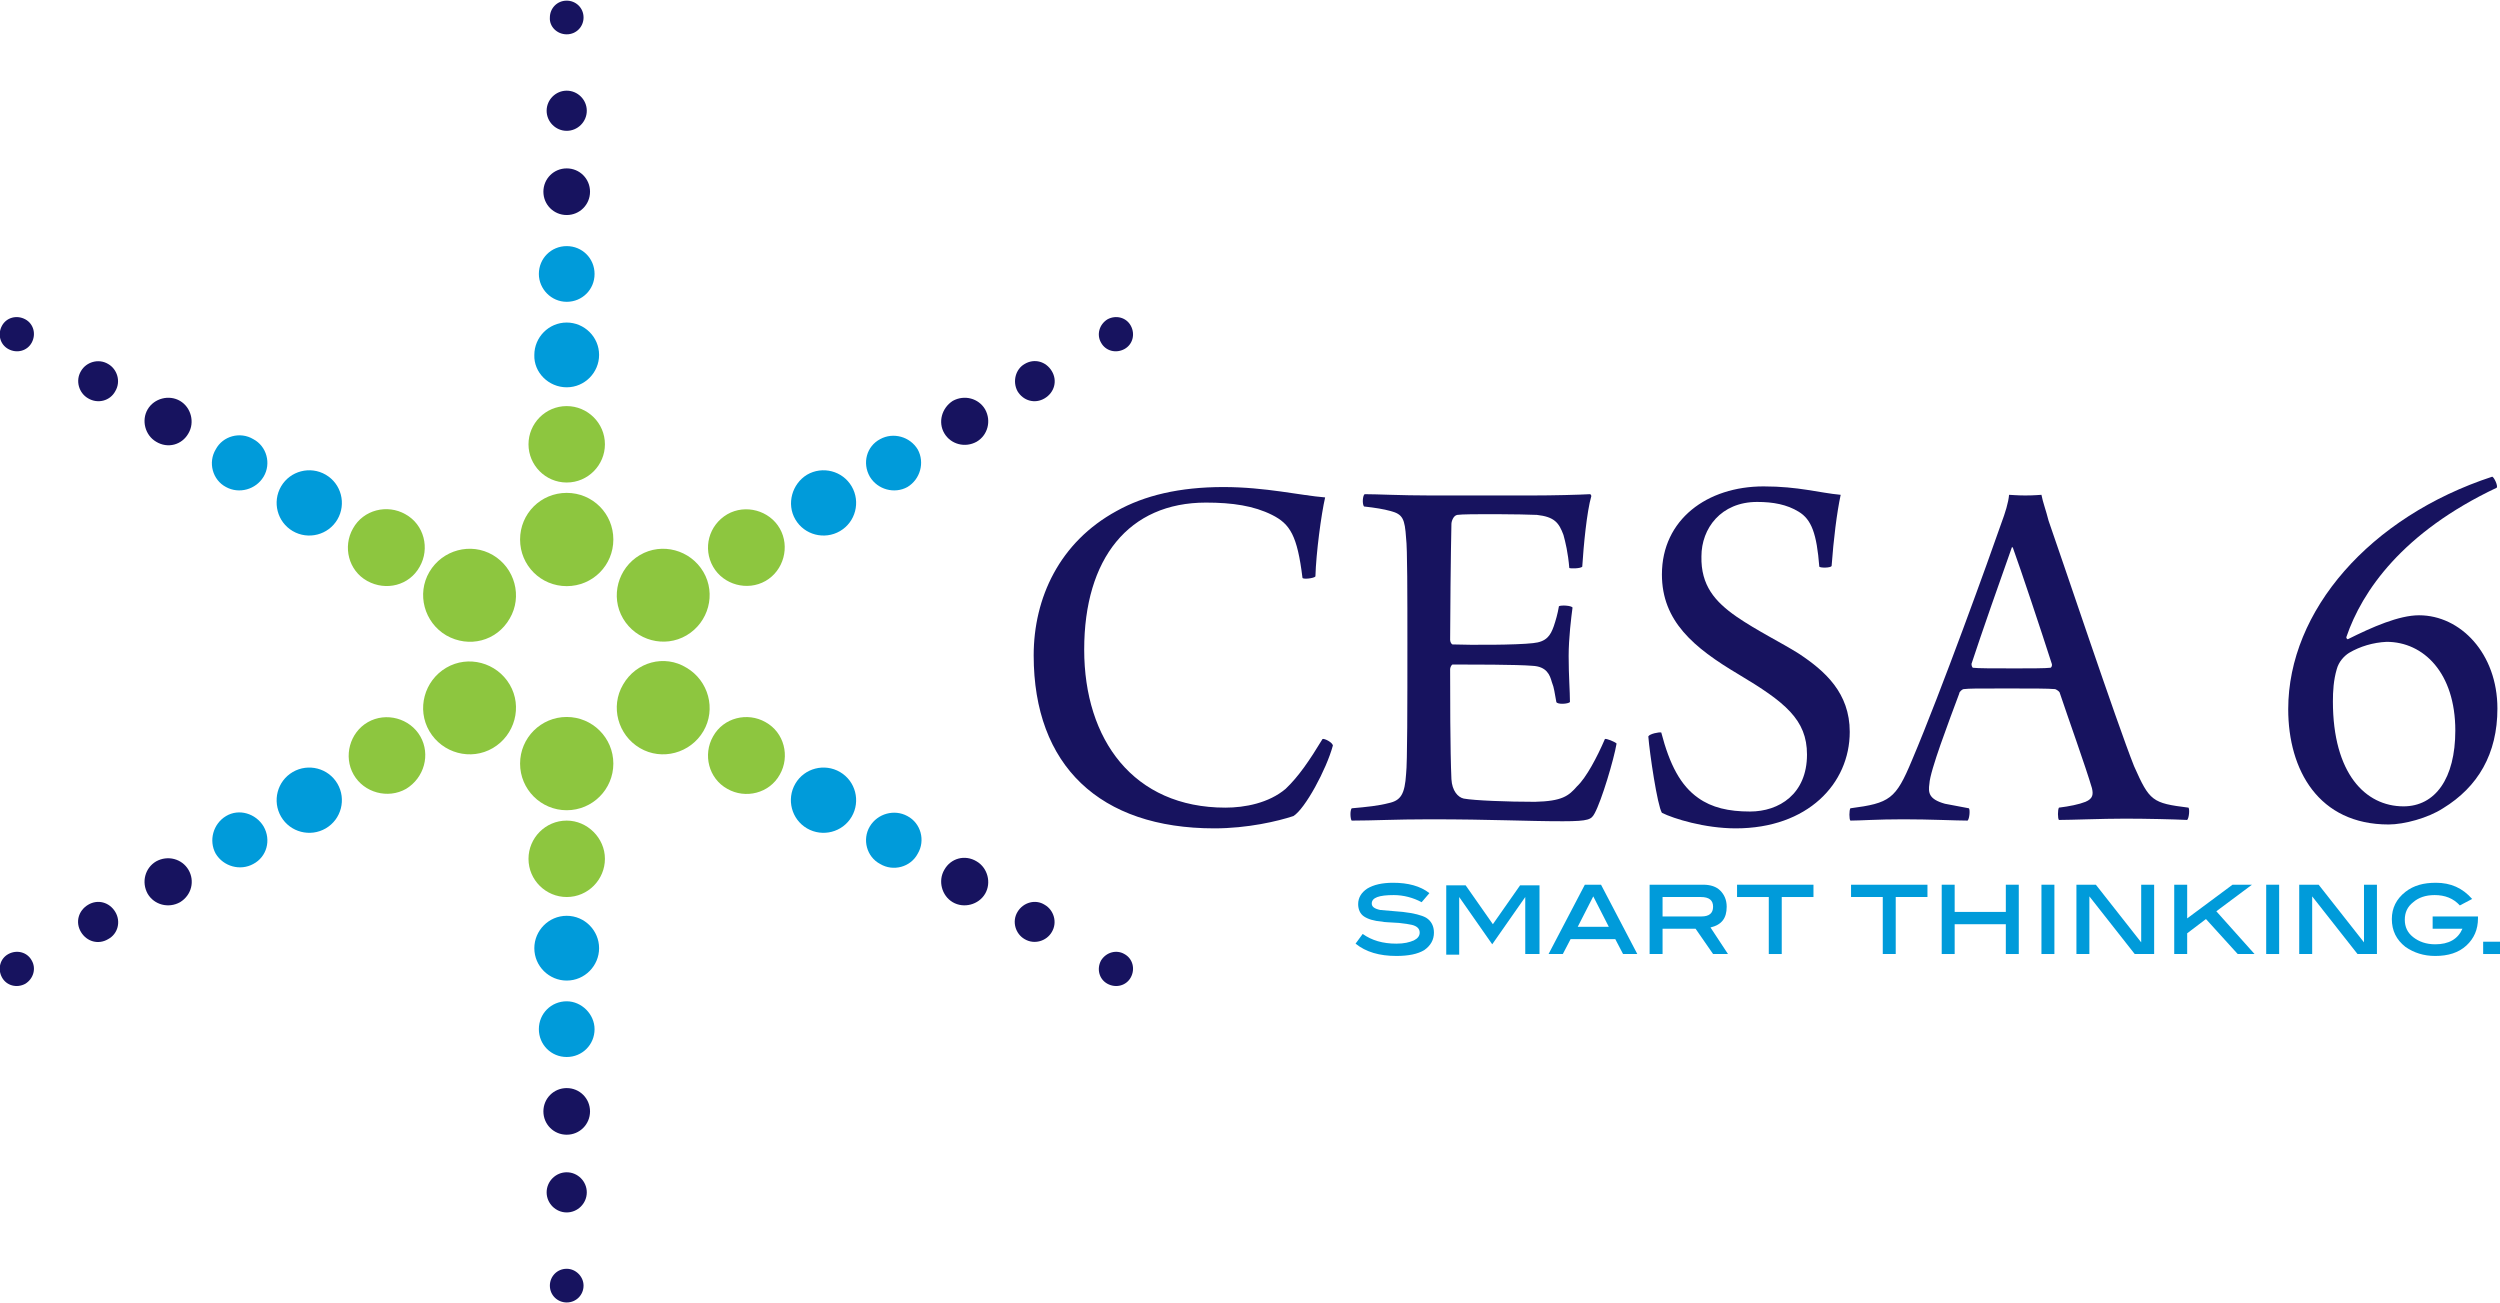 <?xml version="1.0" encoding="utf-8"?>
<!-- Generator: Adobe Illustrator 22.1.0, SVG Export Plug-In . SVG Version: 6.00 Build 0)  -->
<svg version="1.1" id="Layer_1" xmlns="http://www.w3.org/2000/svg" xmlns:xlink="http://www.w3.org/1999/xlink" x="0px" y="0px"
	 viewBox="0 0 386 201.2" style="enable-background:new 0 0 386 201.2;" xml:space="preserve">
<style type="text/css">
	.st0{fill:#17135F;}
	.st1{fill:#009BDA;}
	.st2{fill:#8DC63F;}
</style>
<g>
	<path class="st0" d="M196.4,79.5c-2.8-1.4-6.1-1.9-10.2-1.9c-11.9,0-18.8,8.6-18.8,22.7c0,13.9,7.6,24.4,21.8,24.4
		c3,0,6.7-0.7,9.3-2.9c2-1.9,3.7-4.4,5.7-7.7c0.3-0.1,1.5,0.5,1.6,1c-1,3.7-4.3,9.8-6.1,10.9c-2.4,0.8-7.1,1.9-12.2,1.9
		c-17.7,0-27.9-9.7-27.9-26.7c0-8.9,4-17.5,12.8-22.3c4.3-2.4,9.7-3.7,16.5-3.7c6.5,0,11.9,1.3,15.7,1.6c-0.6,2.6-1.4,8.6-1.5,12.2
		c-0.2,0.3-2,0.5-2,0.2C200.3,82.7,199.2,80.9,196.4,79.5z"/>
	<path class="st0" d="M210.7,76.3c1.9,0,5.6,0.2,10.1,0.2h15.8c3.1,0,7.2-0.1,8.9-0.2c0.1,0,0.2,0.2,0.2,0.3
		c-0.7,2.4-1.2,7.7-1.4,10.9c-0.3,0.3-1.8,0.3-2,0.2c-0.2-2.4-0.6-4-0.9-5.1c-0.7-1.9-1.4-2.8-4.1-3.1c-1.8-0.1-11.1-0.2-12.3,0
		c-0.6,0.1-0.9,1-0.9,1.4c-0.1,4.1-0.2,15.1-0.2,17.9c0,0.3,0.2,0.7,0.4,0.7c2.7,0.1,9.8,0.1,12.4-0.2c2.1-0.2,2.7-1.2,3.2-2.6
		c0.3-0.9,0.6-1.9,0.8-3.1c0.4-0.2,1.9-0.1,2.1,0.2c-0.2,1.5-0.6,4.7-0.6,7.5c0,3.1,0.2,5.4,0.2,7.1c-0.3,0.3-1.9,0.4-2.1,0
		c-0.3-1.5-0.3-2.1-0.7-3.1c-0.3-1.1-0.8-2.4-3-2.5c-2.3-0.2-9.7-0.2-12.3-0.2c-0.2,0-0.4,0.5-0.4,0.7c0,3.1,0,12.7,0.2,17
		c0.1,1.8,1,2.8,1.9,3c1.6,0.3,6.8,0.5,11,0.5c4.2-0.1,5.2-0.9,6.5-2.4c1.4-1.3,3.1-4.5,4.3-7.3c0.2-0.1,1.5,0.4,1.8,0.7
		c-0.4,2.4-2.3,8.8-3.4,10.8c-0.5,0.9-0.8,1.2-4.9,1.2c-5.8,0-10.7-0.3-20.6-0.3c-5.3,0-8.7,0.2-12,0.2c-0.2-0.2-0.3-1.5,0-1.9
		c2.3-0.2,4.2-0.4,5.7-0.8c1.9-0.4,2.5-1.4,2.7-4.5c0.2-1.7,0.2-10.8,0.2-20c0-7.6,0-14.9-0.2-16.4c-0.2-3-0.5-3.7-2.4-4.2
		c-1.1-0.3-2.3-0.5-4.1-0.7C210.3,77.8,210.4,76.5,210.7,76.3z"/>
	<path class="st0" d="M262.2,123.2c2.1,1.5,4.7,2.1,8,2.1c4.5,0,8.8-2.7,8.8-8.8c0-5.4-3.4-8.1-10.6-12.4
		c-6.9-4.1-11.8-8.2-11.8-15.4c0-8.5,7-13.6,15.7-13.6c5.4,0,8.6,1,11.9,1.3c-0.6,2.8-1.1,6.9-1.4,11c-0.2,0.3-1.7,0.3-1.9,0.1
		c-0.4-5.1-1.2-7.3-3.2-8.5c-1.8-1.1-3.9-1.5-6.4-1.5c-5.6,0-8.6,4.1-8.6,8.4c-0.1,4.5,2.1,7,5.4,9.3c3.2,2.2,6.9,4,9.6,5.7
		c4.1,2.7,7.9,6.1,7.9,12.1c0,8-6.5,14.9-17.6,14.9c-4.8,0-9.6-1.5-11.4-2.4c-0.7-1.1-1.9-9.2-2.1-11.8c0.2-0.4,1.7-0.7,2-0.6
		C257.8,118.1,259.5,121.3,262.2,123.2z"/>
	<path class="st0" d="M295.2,117.4c4.5-10.6,12-31.4,13.8-36.6c0.6-1.6,1.1-3.2,1.2-4.4c0.3,0,1.2,0.1,2.5,0.1
		c1.5,0,2.2-0.1,2.5-0.1c0.2,1.1,0.7,2.4,1.1,4c1.7,4.8,10.6,31.4,13.2,37.9c2.4,5.4,2.8,5.7,8.4,6.4c0.2,0.2,0.1,1.6-0.2,1.9
		c-2.1-0.1-6.3-0.2-9.6-0.2c-3.6,0-8.3,0.2-10.2,0.2c-0.2-0.2-0.2-1.6,0-1.9c1.6-0.2,3.1-0.5,4.1-0.9c1.2-0.5,1.2-1.2,1-2.1
		c-1-3.4-3.7-10.9-5-14.8c-0.1-0.2-0.6-0.5-0.7-0.5c-1.1-0.1-3.4-0.1-7.4-0.1c-5,0-5.8,0-6.7,0.1c-0.2,0-0.7,0.4-0.7,0.7
		c-1.6,4.3-4.5,11.9-4.6,13.9c-0.2,1.4-0.1,2.4,2.4,3.1c1,0.2,2.1,0.4,3.7,0.7c0.2,0.2,0.1,1.6-0.2,1.9c-1.7,0-5.8-0.2-9.9-0.2
		c-4.1,0-6.7,0.2-8.2,0.2c-0.2-0.2-0.2-1.6,0-1.9C291.8,124,292.7,123.4,295.2,117.4z M310.6,84.6c-1.4,3.9-4.9,13.9-6.2,17.9
		c0,0.3,0.1,0.5,0.2,0.6c0.8,0.1,3.1,0.1,6.6,0.1c2,0,4.7,0,5.4-0.1c0.1,0,0.3-0.3,0.2-0.6c-1.7-5.3-4.7-14.3-6-17.9
		C310.8,84.5,310.6,84.4,310.6,84.6z"/>
	<path class="st0" d="M362.3,98.3c-0.1,0.2,0.1,0.4,0.2,0.4c3.8-1.9,7.9-3.7,11-3.7c6.4,0,12.1,5.9,12.1,14.4c0,7-3,12.1-8.4,15.4
		c-2.3,1.5-6,2.5-8.4,2.5c-10.8,0-15.5-8.4-15.5-17.8c0-15.2,12.6-29.7,31.5-35.9c0.3,0.1,0.9,1.4,0.7,1.7
		C370.9,82.2,364.7,91.3,362.3,98.3z M362.7,100.8c-0.8,0.5-1.6,1.4-1.9,2.5c-0.5,1.7-0.6,3.4-0.6,5c0,11.1,5,16.2,10.9,16.2
		c4.9,0,8-4.3,8-11.7c0-8.9-4.9-13.7-10.6-13.7C366.4,99.2,364.4,99.8,362.7,100.8z"/>
</g>
<g>
	<g>
		<path class="st1" d="M219.5,139.3c-1.3-0.7-2.8-1.1-4.3-1.1c-2.3,0-3.4,0.4-3.4,1.3c0,0.5,0.4,0.8,1.3,1c1.2,0.1,2.3,0.2,3.5,0.3
			c1.7,0.2,2.9,0.5,3.6,0.9c0.8,0.5,1.2,1.3,1.2,2.3c0,1.1-0.5,2-1.5,2.7c-1,0.6-2.4,0.9-4.3,0.9c-2.6,0-4.7-0.6-6.3-1.9l1.1-1.5
			c1.4,1,3.1,1.5,5.2,1.5c1.2,0,2-0.2,2.7-0.5c0.6-0.3,0.9-0.7,0.9-1.2c0-0.6-0.4-1-1.2-1.2c-0.4-0.1-1.1-0.2-2-0.3
			c-1.4-0.1-2.3-0.1-2.6-0.2c-1.3-0.1-2.2-0.4-2.8-0.8c-0.6-0.4-0.9-1.1-0.9-1.9c0-1,0.5-1.8,1.4-2.4c1-0.6,2.3-0.9,4-0.9
			c2.3,0,4.2,0.5,5.6,1.6L219.5,139.3z"/>
		<path class="st1" d="M237.5,147.3h-2l0-8.8l-5.1,7.3l-5.1-7.3l0,0.1v8.8h-2v-10.7h3l4.2,6l4.2-6h3V147.3z"/>
		<path class="st1" d="M252.8,147.3h-2.2l-1.2-2.3h-6.9l-1.2,2.3h-2.2l5.6-10.7h2.5L252.8,147.3z M248.4,143.1l-2.4-4.7l-2.4,4.7
			H248.4z"/>
		<path class="st1" d="M266.8,147.3h-2.3l-2.7-3.9h-5.1v3.9h-2v-10.7h8.3c1.1,0,2,0.3,2.6,0.9c0.6,0.6,1,1.4,1,2.5
			c0,1.8-0.8,2.8-2.5,3.2L266.8,147.3z M262.7,141.5c1.2,0,1.8-0.5,1.8-1.5c0-1-0.6-1.5-1.9-1.5h-5.9v3H262.7z"/>
		<path class="st1" d="M280,138.5h-4.9v8.8h-2v-8.8h-4.9v-1.9H280V138.5z"/>
	</g>
	<g>
		<path class="st1" d="M297.6,138.5h-4.9v8.8h-2v-8.8h-4.9v-1.9h11.8V138.5z"/>
		<path class="st1" d="M311.7,147.3h-2v-4.6h-7.9v4.6h-2v-10.7h2v4.2h7.9v-4.2h2V147.3z"/>
		<path class="st1" d="M317.2,147.3h-2v-10.7h2V147.3z"/>
		<path class="st1" d="M332.6,147.3h-3l-7-8.9v8.9h-2v-10.7h3l7,8.9v-8.9h2V147.3z"/>
		<path class="st1" d="M348.1,147.3h-2.6l-4.9-5.4l-2.9,2.2v3.2h-2v-10.7h2v5.2l7-5.2h3l-5.5,4.1L348.1,147.3z"/>
		<path class="st1" d="M351.9,147.3h-2v-10.7h2V147.3z"/>
		<path class="st1" d="M367,147.3h-3l-7-8.9v8.9h-2v-10.7h3l7,8.9v-8.9h2V147.3z"/>
		<path class="st1" d="M382.6,141.5v0.3c0,1.7-0.6,3.1-1.8,4.2c-1.2,1.1-2.8,1.6-4.8,1.6c-1.8,0-3.3-0.5-4.6-1.4
			c-1.4-1.1-2.1-2.5-2.1-4.3c0-1.7,0.7-3.1,2.1-4.2c1.3-1,2.8-1.4,4.7-1.4c2.3,0,4.1,0.8,5.6,2.5l-1.9,1c-1-1.1-2.3-1.6-3.9-1.6
			c-1.4,0-2.5,0.4-3.3,1.1c-0.9,0.7-1.3,1.6-1.3,2.7c0,1.1,0.4,2,1.3,2.7c0.9,0.7,2,1.1,3.4,1.1c2.1,0,3.5-0.8,4.2-2.4h-4.6v-1.9
			H382.6z"/>
		<path class="st1" d="M386,147.3h-2.6v-1.9h2.6V147.3z"/>
	</g>
</g>
<g>
	<g>
		<path class="st2" d="M87.5,74.5c3.3,0,5.9-2.7,5.9-5.9c0-3.3-2.7-5.9-5.9-5.9c-3.3,0-5.9,2.7-5.9,5.9
			C81.6,71.8,84.2,74.5,87.5,74.5z"/>
		<path class="st2" d="M87.5,90.5c4,0,7.2-3.2,7.2-7.2c0-4-3.2-7.2-7.2-7.2c-4,0-7.2,3.2-7.2,7.2C80.3,87.3,83.5,90.5,87.5,90.5z"/>
		<path class="st2" d="M87.5,126.7c-3.3,0-5.9,2.7-5.9,5.9c0,3.3,2.7,5.9,5.9,5.9c3.3,0,5.9-2.7,5.9-5.9
			C93.4,129.4,90.7,126.7,87.5,126.7z"/>
		<circle class="st2" cx="87.5" cy="117.9" r="7.2"/>
		<path class="st2" d="M64.9,113.7c-1.6-2.8-5.3-3.8-8.1-2.2c-2.8,1.6-3.8,5.3-2.2,8.1c1.6,2.8,5.3,3.8,8.1,2.2
			C65.5,120.1,66.5,116.5,64.9,113.7z"/>
		<path class="st2" d="M78.7,105.7c-2-3.4-6.4-4.6-9.8-2.6c-3.4,2-4.6,6.4-2.6,9.8c2,3.4,6.4,4.6,9.8,2.6
			C79.5,113.5,80.7,109.1,78.7,105.7z"/>
		<path class="st2" d="M110.1,87.5c1.6,2.8,5.3,3.8,8.1,2.2c2.8-1.6,3.8-5.3,2.2-8.1c-1.6-2.8-5.3-3.8-8.1-2.2
			C109.4,81.1,108.5,84.7,110.1,87.5z"/>
		<path class="st2" d="M96.2,95.5c2,3.4,6.4,4.6,9.8,2.6c3.4-2,4.6-6.4,2.6-9.8c-2-3.4-6.4-4.6-9.8-2.6
			C95.4,87.7,94.2,92.1,96.2,95.5z"/>
		<path class="st2" d="M64.8,87.5c1.6-2.8,0.7-6.5-2.2-8.1c-2.8-1.6-6.5-0.7-8.1,2.2c-1.6,2.8-0.7,6.5,2.2,8.1
			C59.6,91.3,63.2,90.4,64.8,87.5z"/>
		<path class="st2" d="M78.7,95.5c2-3.4,0.8-7.8-2.6-9.8c-3.4-2-7.8-0.8-9.8,2.6c-2,3.4-0.8,7.8,2.6,9.8
			C72.4,100.1,76.7,99,78.7,95.5z"/>
		<path class="st2" d="M110.1,113.7c-1.6,2.8-0.7,6.5,2.2,8.1c2.8,1.6,6.5,0.7,8.1-2.2c1.6-2.8,0.7-6.5-2.2-8.1
			C115.4,109.9,111.7,110.8,110.1,113.7z"/>
		<path class="st2" d="M96.2,105.7c-2,3.4-0.8,7.8,2.6,9.8c3.4,2,7.8,0.8,9.8-2.6c2-3.4,0.8-7.8-2.6-9.8
			C102.6,101,98.2,102.2,96.2,105.7z"/>
	</g>
	<g>
		<path class="st1" d="M87.5,59.8c2.8,0,5-2.3,5-5c0-2.8-2.3-5-5-5c-2.8,0-5,2.3-5,5C82.4,57.5,84.7,59.8,87.5,59.8z"/>
		<path class="st1" d="M87.5,46.6c2.4,0,4.3-1.9,4.3-4.3c0-2.4-1.9-4.3-4.3-4.3c-2.4,0-4.3,1.9-4.3,4.3
			C83.2,44.6,85.1,46.6,87.5,46.6z"/>
		<path class="st1" d="M87.5,141.4c-2.8,0-5,2.3-5,5c0,2.8,2.3,5,5,5c2.8,0,5-2.3,5-5C92.5,143.7,90.3,141.4,87.5,141.4z"/>
		<path class="st1" d="M87.5,154.6c-2.4,0-4.3,1.9-4.3,4.3c0,2.4,1.9,4.3,4.3,4.3c2.4,0,4.3-1.9,4.3-4.3
			C91.8,156.6,89.8,154.6,87.5,154.6z"/>
		<path class="st1" d="M52.1,121c-1.4-2.4-4.5-3.2-6.9-1.8c-2.4,1.4-3.2,4.5-1.8,6.9c1.4,2.4,4.5,3.2,6.9,1.8
			C52.7,126.5,53.5,123.4,52.1,121z"/>
		<path class="st1" d="M40.7,127.6c-1.2-2-3.8-2.8-5.8-1.6c-2,1.2-2.7,3.8-1.6,5.8c1.2,2,3.8,2.7,5.8,1.6
			C41.2,132.3,41.9,129.7,40.7,127.6z"/>
		<path class="st1" d="M122.8,80.2c1.4,2.4,4.5,3.2,6.9,1.8c2.4-1.4,3.2-4.5,1.8-6.9c-1.4-2.4-4.5-3.2-6.9-1.8
			C122.3,74.7,121.4,77.8,122.8,80.2z"/>
		<path class="st1" d="M134.3,73.6c1.2,2,3.8,2.7,5.8,1.6c2-1.2,2.7-3.8,1.6-5.8c-1.2-2-3.8-2.7-5.8-1.6
			C133.8,68.9,133.1,71.5,134.3,73.6z"/>
		<path class="st1" d="M52.1,80.2c1.4-2.4,0.6-5.5-1.8-6.9c-2.4-1.4-5.5-0.6-6.9,1.8c-1.4,2.4-0.6,5.5,1.8,6.9
			C47.6,83.4,50.7,82.6,52.1,80.2z"/>
		<path class="st1" d="M40.7,73.6c1.2-2,0.5-4.7-1.6-5.8c-2-1.2-4.7-0.5-5.8,1.6c-1.2,2-0.5,4.7,1.6,5.8
			C36.9,76.3,39.5,75.6,40.7,73.6z"/>
		<path class="st1" d="M122.8,121c-1.4,2.4-0.6,5.5,1.8,6.9c2.4,1.4,5.5,0.6,6.9-1.8c1.4-2.4,0.6-5.5-1.8-6.9
			C127.3,117.8,124.2,118.6,122.8,121z"/>
		<path class="st1" d="M134.3,127.6c-1.2,2-0.5,4.7,1.6,5.8c2,1.2,4.7,0.5,5.8-1.6c1.2-2,0.5-4.7-1.6-5.8
			C138.1,124.9,135.5,125.6,134.3,127.6z"/>
	</g>
	<g>
		<path class="st0" d="M87.5,33.2c2,0,3.6-1.6,3.6-3.6S89.5,26,87.5,26c-2,0-3.6,1.6-3.6,3.6S85.5,33.2,87.5,33.2z"/>
		<path class="st0" d="M87.5,20.2c1.7,0,3.1-1.4,3.1-3.1c0-1.7-1.4-3.1-3.1-3.1c-1.7,0-3.1,1.4-3.1,3.1
			C84.4,18.8,85.8,20.2,87.5,20.2z"/>
		<path class="st0" d="M87.5,5.3c1.5,0,2.6-1.2,2.6-2.6c0-1.5-1.2-2.6-2.6-2.6c-1.5,0-2.6,1.2-2.6,2.6C84.8,4.1,86,5.3,87.5,5.3z"/>
		<path class="st0" d="M87.5,168c-2,0-3.6,1.6-3.6,3.6c0,2,1.6,3.6,3.6,3.6c2,0,3.6-1.6,3.6-3.6C91.1,169.6,89.5,168,87.5,168z"/>
		<path class="st0" d="M87.5,181c-1.7,0-3.1,1.4-3.1,3.1c0,1.7,1.4,3.1,3.1,3.1c1.7,0,3.1-1.4,3.1-3.1C90.6,182.4,89.2,181,87.5,181
			z"/>
		<path class="st0" d="M87.5,195.9c-1.5,0-2.6,1.2-2.6,2.6c0,1.5,1.2,2.6,2.6,2.6c1.5,0,2.6-1.2,2.6-2.6
			C90.1,197.1,88.9,195.9,87.5,195.9z"/>
		<path class="st0" d="M29.1,134.3c-1-1.7-3.2-2.3-5-1.3c-1.7,1-2.3,3.2-1.3,5c1,1.7,3.2,2.3,5,1.3C29.6,138.2,30.1,136,29.1,134.3z
			"/>
		<path class="st0" d="M17.8,140.8c-0.9-1.5-2.7-2-4.2-1.1c-1.5,0.9-2,2.7-1.1,4.2c0.9,1.5,2.7,2,4.2,1.1
			C18.2,144.2,18.7,142.3,17.8,140.8z"/>
		<path class="st0" d="M4.9,148.3c-0.7-1.3-2.3-1.7-3.6-1c-1.3,0.7-1.7,2.3-1,3.6c0.7,1.3,2.3,1.7,3.6,1
			C5.2,151.1,5.6,149.5,4.9,148.3z"/>
		<path class="st0" d="M145.8,66.9c1,1.7,3.2,2.3,5,1.3c1.7-1,2.3-3.2,1.3-5c-1-1.7-3.2-2.3-5-1.3C145.4,63,144.8,65.2,145.8,66.9z"
			/>
		<path class="st0" d="M157.1,60.4c0.9,1.5,2.7,2,4.2,1.1c1.5-0.9,2-2.7,1.1-4.2c-0.9-1.5-2.7-2-4.2-1.1
			C156.8,57,156.3,58.9,157.1,60.4z"/>
		<path class="st0" d="M170,52.9c0.7,1.3,2.3,1.7,3.6,1c1.3-0.7,1.7-2.3,1-3.6c-0.7-1.3-2.3-1.7-3.6-1
			C169.7,50.1,169.3,51.7,170,52.9z"/>
		<path class="st0" d="M29.1,66.9c1-1.7,0.4-4-1.3-5c-1.7-1-4-0.4-5,1.3c-1,1.7-0.4,4,1.3,5C25.9,69.3,28.1,68.7,29.1,66.9z"/>
		<path class="st0" d="M17.8,60.4c0.9-1.5,0.3-3.4-1.1-4.2c-1.5-0.9-3.4-0.3-4.2,1.1c-0.9,1.5-0.3,3.4,1.1,4.2
			C15.1,62.4,17,61.9,17.8,60.4z"/>
		<path class="st0" d="M4.9,52.9c0.7-1.3,0.3-2.9-1-3.6c-1.3-0.7-2.9-0.3-3.6,1c-0.7,1.3-0.3,2.9,1,3.6C2.6,54.6,4.2,54.2,4.9,52.9z
			"/>
		<path class="st0" d="M145.8,134.3c-1,1.7-0.4,4,1.3,5c1.7,1,4,0.4,5-1.3c1-1.7,0.4-4-1.3-5C149,131.9,146.8,132.5,145.8,134.3z"/>
		<path class="st0" d="M157.1,140.8c-0.9,1.5-0.3,3.4,1.1,4.2c1.5,0.9,3.4,0.3,4.2-1.1c0.9-1.5,0.3-3.4-1.1-4.2
			C159.9,138.8,158,139.3,157.1,140.8z"/>
		<path class="st0" d="M170,148.3c-0.7,1.3-0.3,2.9,1,3.6c1.3,0.7,2.9,0.3,3.6-1c0.7-1.3,0.3-2.9-1-3.6
			C172.4,146.6,170.8,147,170,148.3z"/>
	</g>
</g>
</svg>
